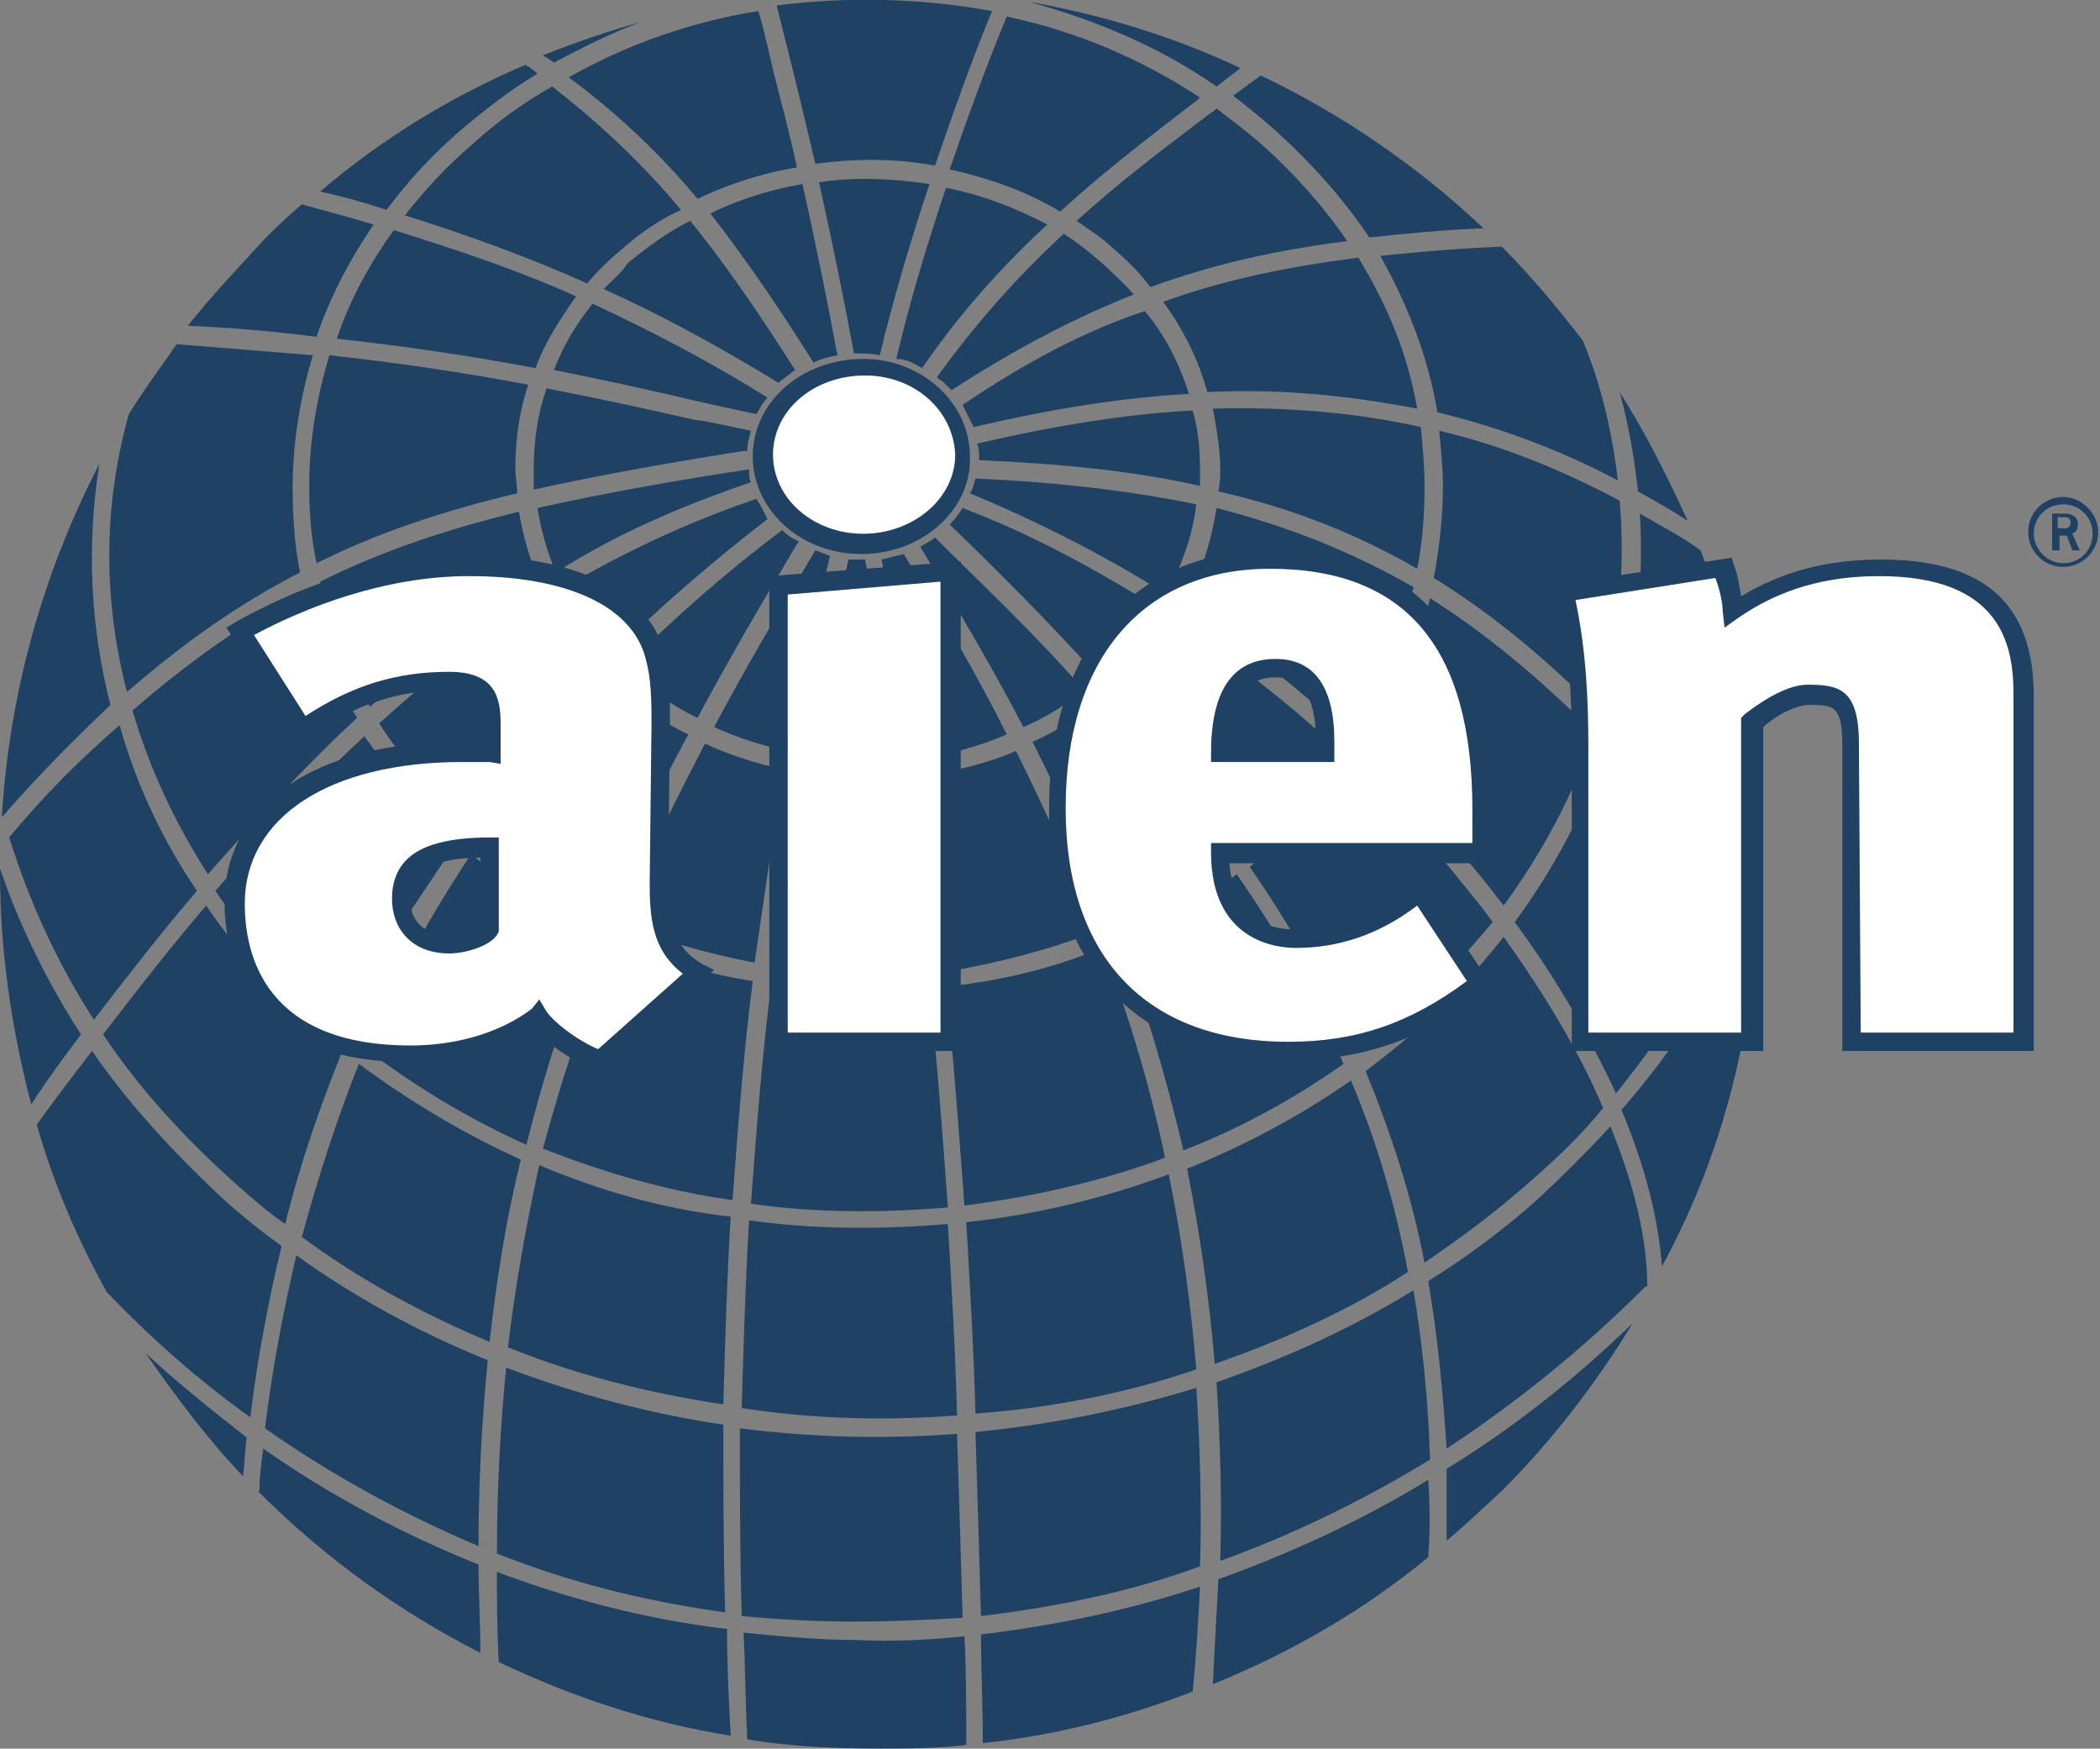 <?xml version="1.0" encoding="UTF-8"?> <svg xmlns="http://www.w3.org/2000/svg" xmlns:xlink="http://www.w3.org/1999/xlink" version="1.1" id="Layer_1" x="0px" y="0px" viewBox="0 0 114.1 95" style="enable-background:new 0 0 114.1 95;" xml:space="preserve"><rect x="0" y="0" width="114.1" height="95" fill="#808080" stroke="none"/> <style type="text/css"> .st0{fill:#80A1B6;} .st1{clip-path:url(#SVGID_00000026863437849197356630000014464909285598900623_);} .st2{clip-path:url(#SVGID_00000090986133337999685160000017530418424548222093_);} .st3{fill:#1E4164;} .st4{fill:#FFFFFF;} </style> <g id="Layer_1_00000140699646197310722900000014779540040134366135_"> <g> <g> <polygon class="st0" points="60.6,13.7 60.6,13.7 60.6,13.7 "></polygon> </g> <g> <g> <g> <defs> <polygon id="SVGID_1_" points="61.2,13 61.2,13 61.2,13 "></polygon> </defs> <clipPath id="SVGID_00000094617424154757767530000006326785709558217102_"> <use xlink:href="#SVGID_1_" style="overflow:visible;"></use> </clipPath> <g style="clip-path:url(#SVGID_00000094617424154757767530000006326785709558217102_);"> <g> <defs> <polygon id="SVGID_00000001625456539288177850000014590718608022567612_" points="61.2,13 61.2,13 61.2,13 "></polygon> </defs> <clipPath id="SVGID_00000060030982262628450410000011145845479773941643_"> <use xlink:href="#SVGID_00000001625456539288177850000014590718608022567612_" style="overflow:visible;"></use> </clipPath> <g style="clip-path:url(#SVGID_00000060030982262628450410000011145845479773941643_);"> </g> </g> </g> </g> </g> </g> <g> <polyline class="st0" points="60.6,13.7 60.6,13.7 60.6,13.7 60.6,13.7 "></polyline> </g> </g> <g> <path class="st3" d="M46.4,19.2c-0.5-2.7-1.1-5.7-1.9-9.3c2-0.3,4-0.2,6,0.1c-1.1,3.3-2,6.4-2.7,9.3 C47.3,19.2,46.8,19.2,46.4,19.2z M66.6,46.7c-2-2.7-4.2-5.5-7-8.5c-1.1,0.8-2.3,1.6-3.5,2.1c1.7,3.4,3.2,6.6,4.4,9.9 C62.7,49.3,64.7,48.1,66.6,46.7z M59.6,50.6c-1.3-3.2-2.7-6.4-4.4-9.8c-1.6,0.7-3.4,1.1-5.2,1.4c0.5,3.5,1,7.1,1.4,10.6 C54.3,52.3,57,51.6,59.6,50.6z M45.1,30.2c-0.3-0.1-0.5-0.2-0.8-0.3c-2.1,3.5-3.9,6.6-5.5,9.6c1.3,0.6,2.6,1,4,1.3 C43.5,37.4,44.2,33.8,45.1,30.2z M44.2,19.7c0.4-0.2,0.8-0.3,1.3-0.4c-0.5-2.7-1.1-5.7-1.9-9.3c-1.7,0.3-3.4,0.8-5,1.6 C40.7,14.3,42.5,17,44.2,19.7z M32.8,15.7c3.3,1.5,6.4,3.2,9.5,5.1l0,0c0,0,0,0,0.1-0.1c0.3-0.2,0.5-0.4,0.8-0.6 c-1.6-2.5-3.5-5.4-5.7-8.1c-1.2,0.6-2.3,1.4-3.4,2.3C33.8,14.8,33.3,15.2,32.8,15.7z M42.5,28.8c-3.2,2.4-6,4.9-8.6,7.5 c0.1,0.1,0.2,0.2,0.4,0.3c1.1,0.9,2.3,1.8,3.6,2.4c1.6-3,3.4-6.1,5.5-9.6C43.1,29.3,42.8,29.1,42.5,28.8z M53.2,24.8 c0,0.1,0,0.2,0,0.2v0c4.6,0.2,8.5,0.6,12,1.4c0-0.4,0-0.7,0-0.9c0-1.1-0.1-2.2-0.4-3.2c-3.6,0.2-7.4,0.8-11.7,1.8 C53.2,24.4,53.2,24.6,53.2,24.8z M65.9,22.2c0.2,1.1,0.4,2.2,0.4,3.3c0,0.3,0,0.7-0.1,1.2c4,0.9,7.5,2.3,10.8,4.2 c0.3-1.5,0.4-3,0.4-4.5c0-1.1-0.1-2.1-0.2-3.2C73.6,22.4,69.9,22.1,65.9,22.2z M29.3,31.6c-0.5-1.2-0.9-2.5-1.1-3.8 c-4.1,1-7.6,2.2-10.8,3.8c0.5,2.4,1.5,4.7,2.7,6.8C23.1,35.8,26.1,33.5,29.3,31.6z M40.6,24.5c0-0.4,0.1-0.7,0.2-1.1l-2.4-0.5 l-0.7-0.1c-2.2-0.5-4.9-1.1-8-1.7C29.2,22.5,29,24,29,25.5c0,0.3,0,0.7,0,1.1c3.6-0.8,7.6-1.5,11.4-2.1L40.6,24.5z M50.8,29.2 c-0.2,0.2-0.5,0.3-0.8,0.5c2.1,3.5,4,6.7,5.6,9.8c1.2-0.5,2.3-1.2,3.3-2C56.2,34.4,53.1,31.5,50.8,29.2z M49.1,30.1 c-0.4,0.1-0.8,0.2-1.2,0.3c0.7,3.6,1.4,7.2,1.9,10.8c1.7-0.2,3.3-0.6,4.9-1.3C53.1,36.7,51.3,33.6,49.1,30.1z M42.6,41.8 c-1.5-0.3-3-0.8-4.3-1.4c-1.8,3.5-3.4,6.7-4.7,9.7c2.3,1,4.8,1.7,7.4,2.2C41.5,48.9,42,45.3,42.6,41.8z M60,36.6 c1.2-1,2.2-2.2,3-3.5c-3.5-2.2-7-4.1-10.7-5.5c-0.2,0.3-0.4,0.6-0.7,0.9c2.5,2.4,5.4,5.3,8.1,8.3c0,0,0.1,0,0.1-0.1 C59.8,36.7,59.9,36.7,60,36.6z M53,26c-0.1,0.3-0.1,0.5-0.3,0.8c3.6,1.5,7.2,3.3,10.7,5.5c0.8-1.6,1.4-3.2,1.6-4.9 C61.6,26.7,57.6,26.2,53,26z M73.3,39.9c1.7-2.5,2.8-5.2,3.5-8c-3.3-1.9-6.8-3.3-10.7-4.3c-0.3,1.8-0.8,3.6-1.8,5.2 C67.4,34.9,70.4,37.3,73.3,39.9z M41.1,27.1c-3.8,1.3-7.2,2.9-10.6,4.9c0.7,1.3,1.6,2.5,2.6,3.7c2.6-2.6,5.5-5.1,8.6-7.5 C41.5,27.8,41.3,27.4,41.1,27.1z M37.9,21.8c1.3,0.3,2.3,0.5,3.2,0.7c0.2-0.3,0.3-0.6,0.6-0.9c-3.2-2-6.3-3.6-9.5-5.1 c-0.9,1.1-1.6,2.3-2.1,3.6C33.1,20.7,35.8,21.3,37.9,21.8z M40.8,26.2c-0.1-0.2-0.1-0.4-0.1-0.7l0,0c-4,0.6-7.9,1.3-11.5,2.1 c0.2,1.2,0.5,2.3,1,3.5C33.5,29,37,27.5,40.8,26.2z M50.1,20c2-2.9,4.2-5.4,6.8-7.8c-1.7-0.9-3.5-1.6-5.5-2 c-1.1,3.3-2,6.3-2.7,9.3C49.2,19.5,49.6,19.7,50.1,20z M10.2,17.7c2.4,0.1,4.7,0.3,7,0.6c0.7-2.1,1.8-4.2,3.1-6.1 c-1.3-0.4-2.5-0.7-3.9-1.1c-0.8,0.7-1.7,1.5-2.4,2.3C12.7,14.8,11.4,16.2,10.2,17.7z M57.6,11.5c2.4-2.2,4.9-4.1,7.5-6.1l0.1-0.1 c-3.2-2.1-6.7-3.6-10.5-4.4c-1.2,2.9-2.2,5.7-3.1,8.3C53.8,9.7,55.8,10.4,57.6,11.5z M37.9,10.8c1.7-0.8,3.5-1.4,5.4-1.7 c-0.4-1.9-0.9-3.7-1.3-5.3c0,0-0.6-2.7-0.8-3.2c-3.7,0.6-7.1,1.8-10.3,3.6C33.6,6.2,35.9,8.4,37.9,10.8z M4.4,56.2 c-1.8-2.8-3.3-5.8-4.4-9c0,0,0,0.1,0,0.1c0,4.3,0.6,8.5,1.7,12.7C2.6,58.6,3.5,57.4,4.4,56.2z M30.1,3.4c1.5-0.8,3.1-1.6,4.7-2.2 c-1.8,0.5-3.5,1.1-5.3,1.8L30.1,3.4z M6.9,37.6c3.1-2.7,6.1-4.8,9.4-6.5c-0.3-1.5-0.4-3.1-0.4-4.6c0-2.4,0.4-4.9,1.1-7.2 c-2.4-0.2-4.9-0.4-7.4-0.6c-0.9,1.3-1.8,2.5-2.6,3.8C5.6,27.5,5.6,32.6,6.9,37.6z M27,85.4c0,1.6,0,3.2,0.1,4.9 c4,1.9,8.2,3.3,12.6,4c-0.1-1.9-0.2-3.9-0.2-5.8C35.2,88,31,86.9,27,85.4z M52.5,94.8c0-2,0-4-0.1-5.9c-1.9,0.2-3.9,0.3-5.9,0.2 c-2,0-4.1-0.2-6.1-0.4c0.1,1.9,0.1,3.8,0.2,5.8c2.4,0.4,4.8,0.5,7.2,0.5C49.3,95,50.9,95,52.5,94.8z M7.9,73.5 c1.6,2.3,3.3,4.6,5.3,6.7c0.1-0.7,0.1-1.4,0.2-2.1C11.5,76.6,9.6,75.1,7.9,73.5z M14.3,78.7c-0.1,0.8-0.2,1.5-0.2,2.2V81H14h0 c0,0,0,0,0,0c3.6,3.6,7.6,6.5,12.1,8.8c0-1.7-0.1-3.3-0.1-4.8C22,83.4,18,81.3,14.3,78.7z M39.3,77.4c-4.1-0.6-8.1-1.7-11.8-3.1 c-0.3,3.1-0.5,6.4-0.5,10.1c4,1.6,8.1,2.6,12.4,3.2C39.3,84.1,39.3,80.7,39.3,77.4z M22,11.7c3.5,1.1,6.8,2.3,9.9,3.7 c0.5-0.6,1.1-1.2,1.7-1.7c1-0.9,2.1-1.7,3.4-2.3c-2-2.4-4.3-4.6-7-6.7c-1.6,0.9-3.1,2-4.4,3.2C24.3,9,23.1,10.3,22,11.7z M66.1,75.1c0.2,3.2,0.3,6.4,0.2,9.7c3.9-1.4,7.8-3.3,11.4-5.5c-0.1-3.2-0.4-6.2-0.9-9.2C73.4,72.2,69.8,73.8,66.1,75.1z M0.5,45.5c1.1,3.5,2.6,6.8,4.6,9.9c2-2.6,3.8-4.9,5.6-7c-1.9-2.8-3.3-5.8-4.2-9C4.4,41.2,2.4,43.2,0.5,45.5z M65.7,6.2 c-2.5,1.9-4.9,3.7-7.2,5.8c0.7,0.5,1.5,1,2.1,1.6c0.7,0.6,1.4,1.3,1.9,2c3.3-1.2,6.7-2,10.7-2.5c-1.3-1.9-2.9-3.7-4.7-5.3 c-0.7-0.6-1.6-1.3-2.4-1.9C66,6,65.7,6.2,65.7,6.2L65.7,6.2z M29.3,63.3c-0.7,3.2-1.3,6.5-1.7,9.9c3.7,1.5,7.7,2.5,11.7,3.1 c0.1-3.5,0.2-6.9,0.4-10.2C36.1,65.7,32.6,64.7,29.3,63.3z M94.1,49.2c-2.4-3.3-4.6-6.1-6.8-8.5c-1.2,3.3-2.8,6.4-5,9.4 c2.3,3.1,4.1,6.3,5.5,9.3C90.4,56.2,92.6,52.8,94.1,49.2z M63.3,62.9c-0.8-3.8-1.9-7.6-3.4-11.4c-2.7,1.1-5.5,1.8-8.5,2.1 c0.4,3.8,0.7,7.8,1,11.9C56.2,65,59.8,64.2,63.3,62.9z M78.1,22.4c3.3,0.8,6.6,2,9.8,3.7c-0.3-2.6-0.9-5.2-1.9-7.6 c-1.4-1.8-2.8-3.5-4.4-5.1c0,0,0,0,0,0l0,0c-2.5,0.1-4.6,0.3-6.6,0.5C76.5,16.6,77.6,19.4,78.1,22.4z M69.2,7 c2,1.8,3.8,3.8,5.2,5.9c1.9-0.2,3.9-0.4,6.2-0.5c-3.6-3.4-7.7-6.2-12.1-8.3l-1.5,1.1C67.8,5.8,68.5,6.4,69.2,7z M41.8,23.5 c0,0-0.2,0.6-0.2,0.9v0.8c0,0.2,0.1,0.6,0.1,0.6l0.3,0.7l0.6,0.9l0.6,0.6l0.8,0.5l0.7,0.3l0.7,0.2l0.8,0.1l0.6,0l0.8-0.1l1-0.2 l0.8-0.3l0.7-0.4l0.6-0.5l0.6-0.7l0.4-0.7l0.2-0.6c0,0,0.1-0.8,0.1-0.8s0-0.2,0-0.3c0-0.2,0-0.5,0-0.5L52,23.4l-0.5-1 c0,0-0.5-0.6-0.5-0.6s-0.2-0.2-0.3-0.3l0,0c-0.1-0.1-0.3-0.3-0.3-0.3l-0.7-0.4l-1.3-0.5l-0.8-0.1l-1.1,0l-0.8,0.1 c0,0-0.7,0.2-1,0.3l-0.7,0.4c-0.2,0.1-0.7,0.5-0.7,0.5L42.6,22l-0.5,0.7L41.8,23.5z M17.4,10.4c1.3,0.3,2.4,0.6,3.6,1 c1.2-1.6,2.5-3,4-4.3c1.3-1.1,2.7-2.2,4.2-3.1c-0.2-0.2-0.4-0.3-0.5-0.4l-0.1,0l0-0.1C24.6,5.2,20.8,7.5,17.4,10.4z M42.2,0.3 L43,3.5c0.5,2,0.9,3.7,1.3,5.4c2.2-0.3,4.4-0.3,6.5,0.1c0.9-2.6,1.9-5.5,3.1-8.4C50-0.1,46.1-0.2,42.2,0.3z M6,38.3 C4.9,34,4.7,29.6,5.4,25.2c-3.1,6-4.9,12.5-5.3,19.2C2.1,42.1,4.1,40.1,6,38.3z M33.3,51.1c-1.6,3.9-2.8,7.6-3.8,11.3 c3.3,1.3,6.7,2.3,10.3,2.8c0.3-4,0.6-8,1.1-11.9C38.3,52.9,35.7,52.1,33.3,51.1z M13.6,77c0.4-3.3,1-6.4,1.7-9.3 c-1.1-0.8-2.1-1.6-3-2.4C9.5,62.7,7,60,5,57.1c-1,1.3-2,2.6-3,4c0.9,3.2,2.2,6.2,3.8,9.1C8.2,72.7,10.8,75,13.6,77z M19.5,57.8 c-1.2,3-2.2,6.1-3.1,9.4c3.1,2.3,6.6,4.2,10.2,5.7c0.4-3.5,0.9-6.7,1.7-9.9C25.2,61.6,22.2,59.8,19.5,57.8z M66.1,4.7l1.3-1 C63.8,2,59.9,0.8,55.9,0.1C59.6,1.1,63.1,2.6,66.1,4.7z M16.1,68.2c-0.7,3-1.3,6.1-1.7,9.4C18.1,80.2,22,82.3,26,84 c0-3.7,0.2-7,0.5-10.1C22.8,72.4,19.3,70.5,16.1,68.2z M89.1,27.9c0.2,3.4-0.1,6.8-0.9,10c-0.2,0.6-0.3,1.2-0.5,1.7 c2.2,2.4,4.5,5.2,6.9,8.5c0.4-0.9,0.7-1.9,1-2.8c-0.2-5.3-1.3-10.5-3.2-15.4C91.3,29.1,90.1,28.5,89.1,27.9z M91.7,28.3 c-1.1-2.4-2.3-4.8-3.7-7c0.5,1.8,0.8,3.6,1,5.4C89.9,27.2,90.8,27.7,91.7,28.3z M76.5,69.1c-0.7-3.7-1.7-7.1-3.1-10.4 c-2.7,1.9-5.7,3.5-8.9,4.8c0.7,3.5,1.2,7,1.5,10.6C69.7,72.8,73.3,71.2,76.5,69.1z M95.2,49l0.3,0.4c0-0.4,0-0.8,0-1.3 C95.5,48.5,95.4,48.7,95.2,49z M53.3,88.8c0,1.9,0.1,3.8,0.1,5.9c3.9-0.4,7.8-1.4,11.4-2.8c0.2-1.9,0.3-3.8,0.4-5.7 C61.3,87.5,57.4,88.3,53.3,88.8z M46.5,88.1c1.9,0,3.9-0.1,5.8-0.2c-0.1-3.6-0.2-6.9-0.3-10c-3.9,0.3-7.9,0.2-11.8-0.3 c0,3.3,0,6.8,0.1,10.2C42.4,88,44.5,88.1,46.5,88.1z M95.4,50.8c-0.1-0.1-0.4-0.5-0.7-0.8c-1.6,3.7-3.8,7.1-6.6,10.3 c1.3,3.1,2,5.9,2.2,8.5C93.3,63.3,95,57.2,95.4,50.8z M78.6,79.8c0,1.3,0,2.6,0,3.9c1.1-0.9,2-1.8,3-2.7c2.7-2.7,5.1-5.8,7.1-9.1 C85.6,74.9,82.2,77.6,78.6,79.8z M65.2,85.1c0.1-3.3,0-6.6-0.2-9.7c-3.9,1.2-7.9,2-12,2.4c0.1,3.2,0.2,6.4,0.3,10 C57.4,87.3,61.4,86.5,65.2,85.1z M89.4,69.9L89.4,69.9l0.1,0c0-2.6-0.7-5.5-2-8.7c-1.3,1.4-2.6,2.7-4,4c-1.8,1.6-3.8,3.1-5.9,4.4 c0.5,2.9,0.8,6,1,9.1C82.4,76.2,86,73.3,89.4,69.9z M65,74.4c-0.3-3.6-0.8-7.2-1.5-10.6c-3.5,1.3-7.2,2.2-11,2.6 c0.2,3.4,0.4,6.8,0.5,10.4C57.1,76.5,61.2,75.7,65,74.4z M77.6,80.4c-3.6,2.2-7.5,4-11.4,5.4c-0.1,1.8-0.2,3.7-0.3,5.7 c4.2-1.7,8.2-4,11.7-6.9C77.7,83.2,77.7,81.8,77.6,80.4z M78.4,26.4c0,1.7-0.2,3.4-0.5,5c3.1,1.9,6,4.3,9,7.3 c0.1-0.4,0.2-0.8,0.3-1.2c0.8-3.4,1.1-6.9,0.8-10.3c-3.2-1.7-6.4-3-9.8-3.8C78.3,24.5,78.4,25.5,78.4,26.4z M50.9,20.5 c0.1,0.1,0.3,0.2,0.4,0.3c0.1,0.1,0.3,0.3,0.4,0.4c3.4-2.2,6.6-3.9,9.9-5.2c-0.5-0.6-1.1-1.1-1.6-1.6c-0.7-0.6-1.4-1.2-2.2-1.7 C55.2,15.1,53,17.6,50.9,20.5z M63.2,16.4c1.1,1.5,1.9,3.1,2.4,4.9c4-0.2,7.7,0.2,11.4,0.9c-0.5-2.9-1.6-5.6-3.2-8.2 C69.9,14.5,66.5,15.2,63.2,16.4z M7.2,38.6c0.9,3.1,2.3,6.1,4.1,8.9c2.8-3.2,5.4-6,8.1-8.5c-1.3-2.2-2.3-4.6-2.8-7 C13.3,33.8,10.2,36,7.2,38.6z M77.7,32.5c-0.7,2.9-2,5.6-3.7,8.1c2,1.9,3.9,3.9,5.6,6c0.7,0.8,1.4,1.7,2.1,2.6 c2.1-2.9,3.8-6,4.9-9.4C83.6,36.8,80.7,34.4,77.7,32.5z M29.1,20c0.5-1.4,1.3-2.6,2.2-3.9c-3.1-1.4-6.4-2.5-9.9-3.6 c-1.3,1.8-2.4,3.8-3.1,5.9C21.9,18.8,25.4,19.3,29.1,20z M68.6,45.1c1.5-1.4,2.9-2.8,4.1-4.4c-2.8-2.6-5.8-4.9-8.9-7 c-0.8,1.4-1.9,2.6-3.2,3.7c-0.1,0.1-0.2,0.1-0.2,0.2l0,0c2.7,3,5,5.8,7,8.5C67.8,45.8,68.2,45.5,68.6,45.1z M48.9,41.2 c-0.5-3.6-1.2-7.2-1.9-10.8c-0.3,0-0.6,0-0.9,0c-0.8,3.6-1.6,7.1-2.3,10.7C45.5,41.3,47.2,41.4,48.9,41.2z M50.4,52.7 c-0.4-3.5-0.8-7.1-1.4-10.6c-1.8,0.2-3.6,0.1-5.4-0.2C43,45.5,42.4,49,42,52.5C44.8,52.9,47.6,53,50.4,52.7z M17.3,56 c-2.3-2-4.4-4.3-6.1-6.8c-1.8,2.1-3.6,4.4-5.6,7c2,3,4.5,5.7,7.3,8.2c0.8,0.7,1.7,1.5,2.6,2.1c0.8-3.3,1.9-6.4,3.1-9.4 C18.2,56.8,17.7,56.4,17.3,56z M29.7,32.4c-3.2,1.9-6.1,4.2-9.1,6.9c1.3,2,2.9,3.9,4.7,5.6c2.1-3,4.4-5.8,7.1-8.6 C31.4,35.2,30.4,33.8,29.7,32.4z M32.4,50.7c-2.5-1.2-4.8-2.6-6.8-4.3c-0.8,1.2-1.6,2.5-2.3,3.7c-1.3,2.2-2.4,4.5-3.4,6.9 c2.6,2,5.6,3.8,8.7,5.2C29.6,58.2,30.8,54.5,32.4,50.7z M17.2,30.6c3.2-1.6,6.7-2.8,10.9-3.8c0-0.5-0.1-0.9-0.1-1.3 c0-1.6,0.2-3.1,0.7-4.6c-3.7-0.7-7.2-1.2-10.8-1.6c-0.7,2.3-1.1,4.7-1.1,7.1C16.8,27.8,16.9,29.2,17.2,30.6z M82.9,64.4 c1.5-1.3,3-2.7,4.2-4.2c-1.3-3.1-3.2-6.2-5.4-9.3c-1.5,1.9-3.1,3.6-4.9,5.2c-0.8,0.7-1.7,1.4-2.6,2.1c1.4,3.4,2.5,6.8,3.2,10.4 C79.3,67.3,81.2,65.9,82.9,64.4z M51.5,65.6c-0.3-4.2-0.6-8.1-1-11.9c-2.9,0.3-5.8,0.2-8.6-0.2c-0.5,3.9-0.8,7.9-1.1,11.9 C44.3,65.9,47.9,65.9,51.5,65.6z M52,76.9c-0.1-3.7-0.3-7.1-0.5-10.4c-3.6,0.3-7.3,0.3-10.8-0.2c-0.2,3.3-0.3,6.8-0.4,10.2 C44.2,77.1,48.1,77.2,52,76.9z M73,57.8c-0.8-1.8-1.7-3.6-2.7-5.4c-0.9-1.6-2-3.3-3.1-4.9c-1.9,1.4-4,2.6-6.3,3.6 c1.4,3.8,2.5,7.6,3.4,11.4C67.4,61.3,70.3,59.7,73,57.8z M52.3,22c0.2,0.4,0.4,0.8,0.6,1.2c4.3-1,8.1-1.6,11.7-1.8 c-0.5-1.6-1.3-3.2-2.4-4.5C58.9,18,55.7,19.7,52.3,22z M33.6,37.4c-0.1-0.1-0.3-0.3-0.4-0.4c-2.6,2.7-5,5.6-7.1,8.5 c2,1.7,4.2,3.1,6.6,4.2c1.3-3.1,2.8-6.3,4.7-9.8C36.1,39.3,34.8,38.4,33.6,37.4z M24.8,45.7c-1.9-1.7-3.6-3.7-5-5.7 c-2.6,2.4-5.3,5.2-8.1,8.4c1.7,2.5,3.8,4.8,6.1,6.9c0.3,0.3,0.7,0.6,1.1,0.9c1-2.3,2.1-4.6,3.4-6.7C23.1,48.3,24,47,24.8,45.7z M73.8,57.2c0.8-0.6,1.6-1.3,2.3-1.9c1.8-1.6,3.5-3.4,5-5.2c-0.7-1-1.5-1.9-2.2-2.8c-1.7-2-3.5-4-5.5-5.8 c-1.2,1.6-2.6,3.1-4.2,4.5c-0.4,0.3-0.8,0.7-1.3,1.1c1.2,1.7,2.2,3.4,3.2,5C72.1,53.6,73,55.4,73.8,57.2z"></path> </g> </g> <g id="Layer_2_00000161624093469928339440000002548333048359891897_"> <g> <g> <path class="st4" d="M26.6,50.5c-0.3,0.4-1.4,0.8-2.2,0.8c-1.6,0-2.6-1-2.6-2.4c0-1.5,0.8-2.9,4.8-2.8V50.5 M35.9,47.9l0.1-8.7 c0-1.9-0.1-2.8-0.4-3.9c-1-3-4.7-4.6-10-4.6c-4.6,0-9,1.7-12.5,3.6l3.4,5.3c2.4-1.6,4.8-2.6,7.9-2.6c2,0,2.3,0.9,2.3,2.3v1.6 c-0.3,0-1.2,0-1.6,0c-7.7,0-12.3,3.4-12.3,8.2c0,4.5,2.6,8.2,9.5,8.2c3.3,0,5.6-1.1,7-2.1c0.4,0.8,2.1,2.1,3.4,2.5l5.4-4.7 C36.1,51.7,35.9,50,35.9,47.9z"></path> <path class="st3" d="M32.7,58.2l-0.3-0.1c-1.3-0.4-2.7-1.4-3.4-2.3c-1.2,0.8-3.5,1.9-6.8,1.9c-9.1,0-10-6.1-10-8.7 c0-5.3,5-8.7,12.8-8.7c0.4,0,0.7,0,1.1,0v-1c0-1.4-0.1-1.8-1.8-1.8c-2.7,0-5,0.8-7.6,2.5l-0.4,0.3l-4-6.2l0.5-0.3 c3-1.7,7.6-3.6,12.7-3.6c5.6,0,9.4,1.8,10.5,4.9c0.4,1.2,0.4,2.2,0.4,4.1l-0.1,8.7c0,2.2,0.3,3.6,1.9,4.5l0.6,0.3L32.7,58.2z M29.3,54.3l0.3,0.5c0.3,0.6,1.7,1.7,2.9,2.2l4.6-4.1c-1.7-1.3-1.8-3.1-1.8-5l0,0l0.1-8.7c0-1.9-0.1-2.7-0.4-3.7 c-0.9-2.7-4.4-4.2-9.5-4.2c-4.6,0-8.9,1.7-11.7,3.2l2.8,4.4c2.6-1.7,5-2.4,7.8-2.4c2.5,0,2.8,1.4,2.8,2.8v2.2l-0.6-0.1 c-0.1,0-0.6,0-1.5,0c-7.2,0-11.8,3-11.8,7.7c0,2.9,1.2,7.7,9,7.7c3.5,0,5.7-1.3,6.6-2L29.3,54.3z M24.4,51.8 c-1.9,0-3.1-1.2-3.1-3c0-0.9,0.3-1.6,0.8-2.1c0.8-0.8,2.3-1.2,4.5-1.2h0.5v5.1L27,50.8C26.6,51.4,25.3,51.8,24.4,51.8z M26.1,46.6c-1.6,0-2.7,0.3-3.3,0.9c-0.3,0.3-0.5,0.8-0.5,1.4c0,1.2,0.8,1.9,2.1,1.9c0.6,0,1.4-0.3,1.7-0.5V46.6z"></path> </g> <g> <polyline class="st4" points="42.3,56.6 51.7,56.6 51.7,31 42.3,31.8 42.3,56.6 "></polyline> <path class="st3" d="M52.2,57.1H41.8V31.3l10.4-0.8V57.1z M42.8,56.1h8.3V31.6l-8.3,0.7C42.8,32.2,42.8,56.1,42.8,56.1z"></path> </g> <g> <path class="st4" d="M47,19.9c-3.1,0-5.5,2.2-5.5,4.8s2.4,4.8,5.4,4.8c3.1,0,5.5-2.2,5.5-4.8C52.3,22.1,50,19.9,47,19.9"></path> <path class="st3" d="M46.8,30.1c-3.3,0-5.9-2.4-5.9-5.3c0-3,2.7-5.3,6-5.3c3.2,0,5.8,2.4,5.8,5.3C52.8,27.7,50.1,30.1,46.8,30.1z M47,20.4c-2.8,0-5,1.9-5,4.3s2.2,4.3,4.9,4.3c2.7,0,5-1.9,5-4.3C51.8,22.3,49.7,20.4,47,20.4z"></path> </g> <g> <path class="st4" d="M102.2,30.8c-3.7,0-6.2,1.2-8,2.4c-0.1-0.8-0.3-1.8-0.5-2.3L85,32.1c0.7,2.7,0.8,5.4,0.8,8.4v16h9.4V39.2 c1.3-1,2.4-1.5,3.1-1.5c1.4,0,2.3,0,2.3,2.7v16.1h9.4V37.7C110,34.2,108.7,30.8,102.2,30.8"></path> <path class="st3" d="M110.5,57.1h-10.4V40.5c0-2.2-0.5-2.2-1.8-2.2c-0.6,0-1.6,0.4-2.5,1.2v17.6H85.4V40.6c0-2.5-0.1-5.5-0.8-8.3 l-0.1-0.5l9.6-1.5l0.1,0.4c0.2,0.4,0.3,1.1,0.4,1.7c2.3-1.4,4.8-2,7.6-2c5.6,0,8.3,2.4,8.3,7.4V57.1z M101.1,56.1h8.3V37.7 c0-2.7-0.7-6.4-7.3-6.4c-2.9,0-5.4,0.7-7.7,2.3l-0.7,0.5l-0.1-0.9c0-0.5-0.2-1.3-0.4-1.8l-7.6,1.2c0.6,2.8,0.7,5.6,0.7,8v15.5 h8.3V39l0.2-0.2c1.3-1,2.5-1.6,3.4-1.6c1.7,0,2.8,0.2,2.8,3.2L101.1,56.1L101.1,56.1z"></path> </g> </g> <g> <g> <path class="st3" d="M110.2,28.9c0-1.1,0.9-1.9,1.9-1.9s1.9,0.9,1.9,1.9c0,1.1-0.9,1.9-1.9,1.9S110.2,30,110.2,28.9z M112.1,30.6 c0.9,0,1.6-0.7,1.6-1.6c0-0.9-0.7-1.6-1.6-1.6c-0.9,0-1.6,0.7-1.6,1.6C110.5,29.8,111.2,30.6,112.1,30.6z M111.4,27.9h0.7 c0.4,0,0.8,0.1,0.8,0.6c0,0.4-0.2,0.4-0.3,0.5l0.4,0.9h-0.4l-0.3-0.8h-0.4v0.8h-0.4V27.9z M111.8,28.7h0.4c0.2,0,0.3-0.1,0.3-0.3 c0-0.2-0.1-0.3-0.3-0.3h-0.4L111.8,28.7L111.8,28.7z"></path> </g> </g> <g> <path class="st4" d="M66.3,46.5c0,1.6,0.5,4.6,4.1,4.6c2.2,0,4.5-0.8,6.7-2.6l3.3,4.9c-3.4,2.6-6.5,3.6-10.3,3.6 c-8.1,0-12.6-5-12.6-13.2c0-8.4,4.4-13.5,11.6-13.5c8.1,0,11.5,5.1,11.5,13.7v2.3L66.3,46.5L66.3,46.5z M72,40.4 c0-2.5-0.7-4-2.7-4c-1.8,0-3,1.1-3,4.5H72V40.4z"></path> <path class="st3" d="M70.1,57.6c-8.2,0-13.1-5.1-13.1-13.7c0-8.7,4.6-14,12.1-14c8,0,12,4.8,12,14.2v2.8H66.8 c0.1,1.4,0.7,3.6,3.6,3.6c2.1,0,4.3-0.8,6.4-2.4l0.4-0.3l3.9,5.8l-0.4,0.3C77.4,56.4,74.1,57.6,70.1,57.6z M69,30.9 c-6.9,0-11.1,4.9-11.1,13c0,8.1,4.4,12.7,12.1,12.7c3.7,0,6.6-1,9.7-3.3L77,49.2c-2.1,1.6-4.3,2.3-6.6,2.3c-1.1,0-4.6-0.4-4.6-5.2 v-0.5H80v-1.8C80,35.2,76.4,30.9,69,30.9z M72.5,41.4h-6.7v-0.5c0-3.4,1.2-5.1,3.5-5.1c2.1,0,3.2,1.5,3.2,4.5L72.5,41.4L72.5,41.4 z M66.8,40.3h4.7c0-3.1-1.2-3.5-2.2-3.5C68.2,36.8,67,37.3,66.8,40.3z"></path> </g> </g> </svg> 